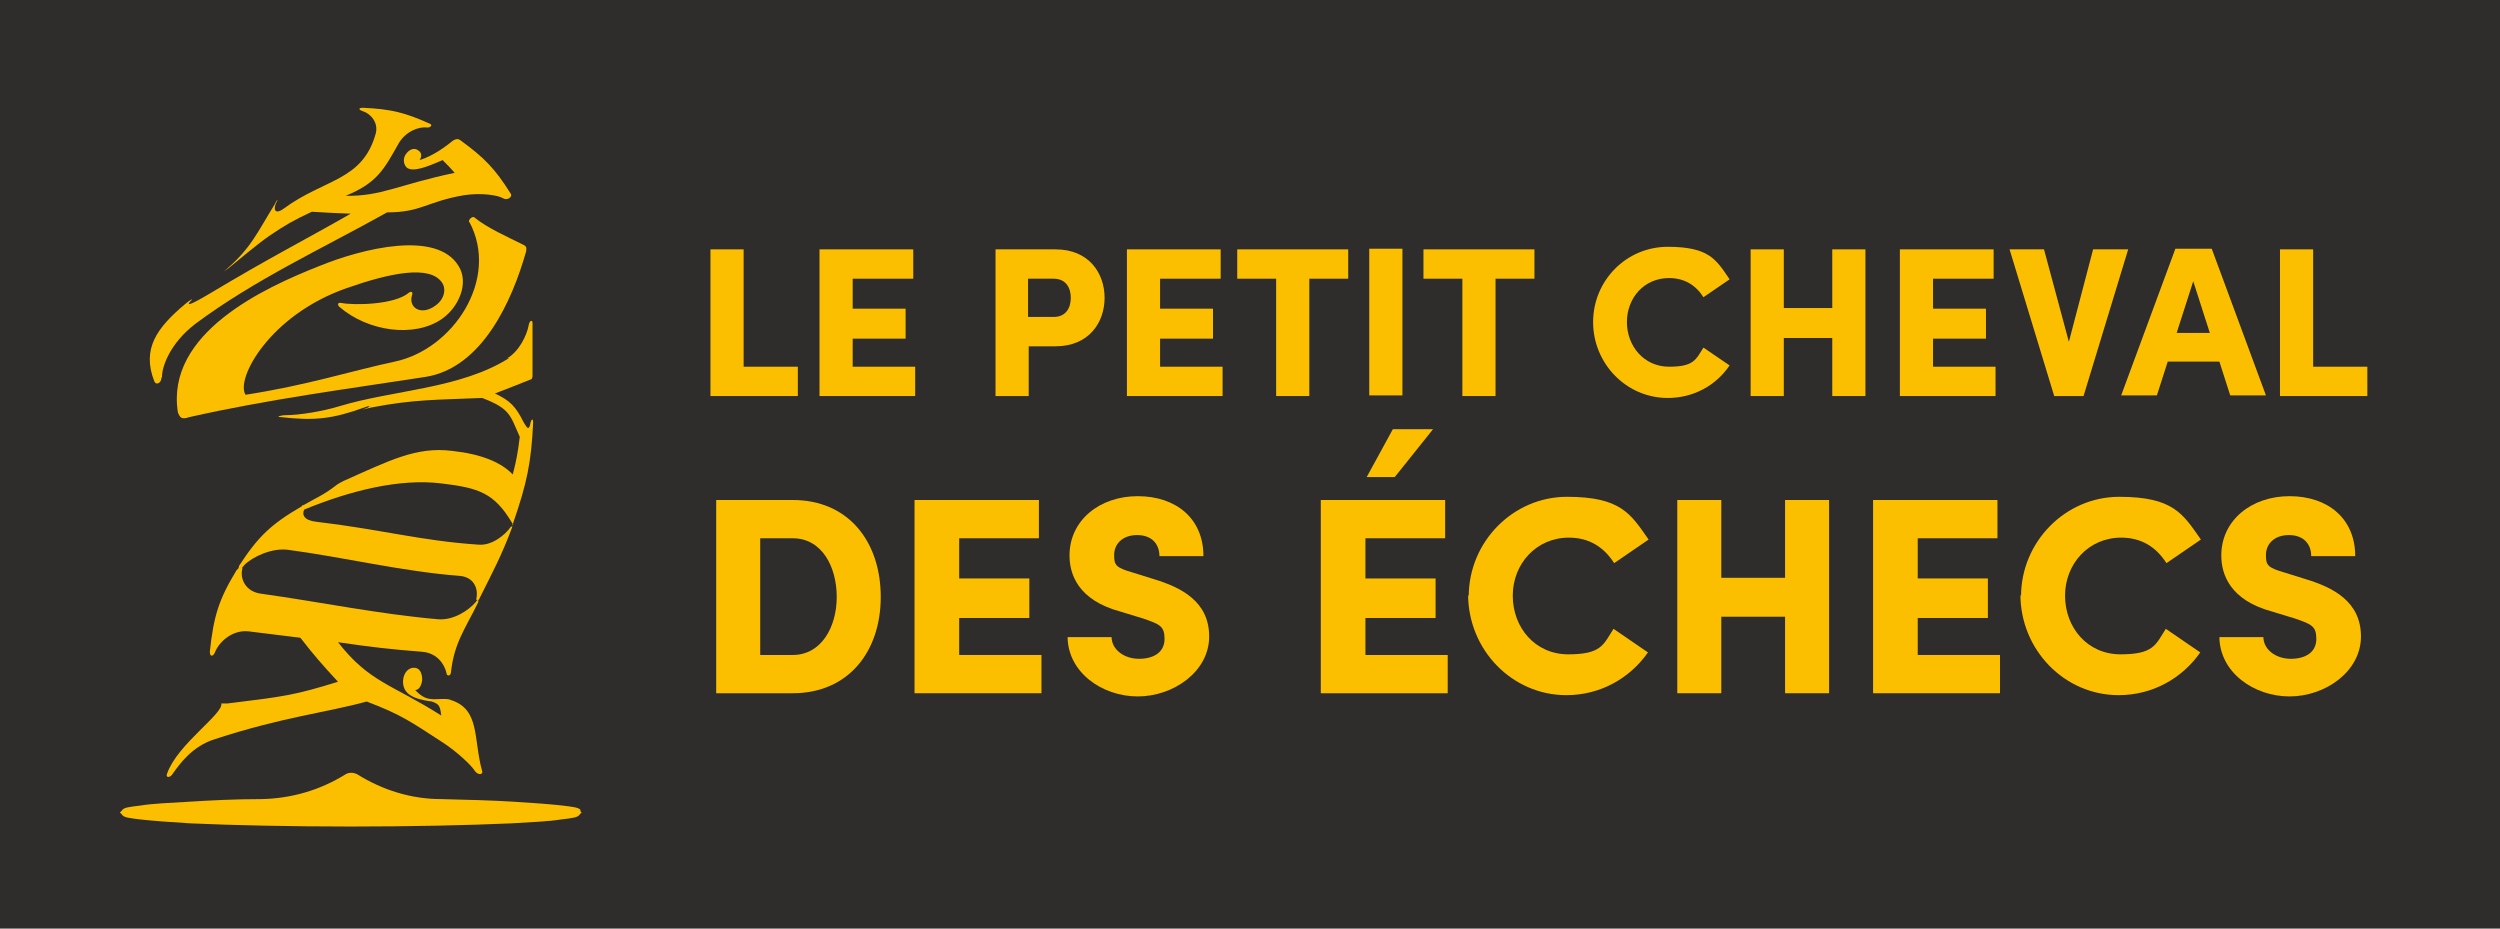 <?xml version="1.0" encoding="UTF-8"?>
<svg id="Layer_1" xmlns="http://www.w3.org/2000/svg" xmlns:xlink="http://www.w3.org/1999/xlink" version="1.1" viewBox="0 0 392 145.6">
  <!-- Generator: Adobe Illustrator 29.2.1, SVG Export Plug-In . SVG Version: 2.1.0 Build 116)  -->
  <defs>
    <style>
      .st0 {
        fill: #2e2d2c;
      }

      .st1 {
        fill: #fcbf00;
      }
    </style>
  </defs>
  <rect class="st0" width="392" height="145.6"/>
  <g>
    <g>
      <path class="st1" d="M91.1,127.1c-.1-.2-.4-.4-.9-.5-.5-.1-1.2-.2-2.1-.3-1.8-.2-4.4-.4-7.7-.6-3.3-.2-7-.3-11.2-.4-4.7,0-9.2-1.4-13.2-3.9-.6-.3-1.3-.3-1.8,0-4,2.5-8.5,3.8-13.2,3.9-4.2,0-7.9.2-11.2.4-3.3.2-5.9.3-7.7.6-.9.1-1.6.2-2.1.3-.5.1-.8.3-.9.5l-.3.3.3.3c.1.2.4.4.9.5.5.1,1.2.2,2.1.3,1.8.2,4.4.4,7.7.6,6.7.3,15.7.5,25.2.5s18.5-.2,25.2-.5c3.3-.2,5.9-.3,7.7-.6.9-.1,1.7-.2,2.1-.3.5-.1.8-.3.9-.5l.3-.3-.3-.3Z"/>
      <path class="st1" d="M25.4,59.1c0-1.6,1.2-5.2,5.2-8.3,9.4-7,19.9-11.8,30.1-17.5,5.4,0,6.2-1.7,12.1-2.7,2.7-.4,5.3,0,6.1.5.7.4,1.5-.3,1.2-.7-2.5-4-4.2-5.7-7.9-8.4-.4-.3-.7-.2-1.1,0-1.4,1.1-3.1,2.4-5.3,3.1.4-.6.3-1.2-.2-1.5-.6-.5-1.4-.2-1.9.5-.5.6-.5,1.5,0,2.1.9.9,3.2,0,5.7-1.1.8.8,1.2,1.2,1.9,2-9,1.9-11.5,3.7-17.1,3.6,4.9-2,6-4.1,8.3-8.2,1.1-1.9,3.2-2.7,4.5-2.5.5,0,.9-.4.4-.6-3.8-1.7-6-2.3-10.5-2.5-.7,0-.7.3-.1.5,1.3.4,2.6,1.8,2.1,3.6-2.1,7.4-8,7-14.4,11.7-1.5,1.1-1.7,0-1.1-1.1.3-.5,0-.3-.3.4-2.8,4.5-3.7,6.9-7.8,10.4-.6.5,0,0,.6-.4,1.6-1.3,4.3-3.6,6.3-5,2.5-1.7,3.9-2.5,6.7-3.8,1.8.1,3,.2,6.1.3-7.5,4.3-12.2,6.6-22.4,12.7-3.2,1.9-3.4,1.7-2.6.9.4-.4-.3,0-1,.6-4.4,3.7-6.8,7-4.8,12.1.3.7,1.1.2,1.1-.5Z"/>
      <path class="st1" d="M73.6,34.8c4.8,9-2.6,20-11.7,21.9-7,1.5-13.7,3.7-23.4,5.2-1.6-2.5,3.8-12.5,15.8-16.7,6.8-2.4,13.1-3.7,15-.9.7,1,.4,2.6-1,3.6-2.3,1.7-4.3.3-3.7-1.6.2-.5-.1-.7-.5-.4-2.2,1.9-8.6,2-10.6,1.6-.6-.1-.6.3-.3.6,4.5,3.9,11.8,4.9,16.1,1.9,2.6-1.8,4.3-5.6,2.6-8.3-3.4-5.6-14.9-2.8-21.8,0-8.6,3.4-24.2,10.5-22.2,23,.3.6.4,1.2,1.8.7,12.4-2.8,24.7-4.4,37-6.3,8.9-1.4,13.6-11.9,15.8-19.7.1-.6,0-.8-.4-1-2.4-1.2-5.8-2.7-7.7-4.3-.3-.3-1.1.4-.8.8Z"/>
      <path class="st1" d="M79.9,56.1c-7.7,4.9-18.1,5-26.7,7.6-2.6.8-6.3,1.4-8.4,1.4-.8,0-1.6.3-.8.3,5.3.6,8.1.3,13.1-1.5.8-.3,1.1-.3.6,0-1.2.5-1.7.5.5,0,6.7-1.3,10.4-1.2,17.4-1.5,4.5,1.7,4.4,2.8,5.9,6.1-.3,2.4-.5,3.6-1.1,5.9-1.8-1.9-4.9-3.2-9.5-3.7-5.6-.7-9.8,1.5-17,4.7-.4.2-.8.4-1.2.7-1.9,1.5-3.4,2.1-5.1,3.1-.1,0-.2,0-.3.2-4.8,2.8-6.8,4.7-9.8,9.3,0,.1-.1.3-.1.4,0,0-.2.2-.3.3-2.8,4.6-3.6,7.2-4.2,12.8,0,.8.5.8.8.1.6-1.6,2.7-3.6,5.3-3.3,3.2.4,4.8.6,8.1,1,2.1,2.7,3.4,4.2,5.9,6.9-6.8,2.1-8.3,2.3-17.3,3.4-.5,0-.8,0-1,0,.4,1.6-6.9,6.4-8.5,11-.3.7.5.7.9,0,1-1.4,3-4.3,6.6-5.4,10.7-3.5,17.2-4.1,23.8-5.9,5.5,2.1,6.8,3.1,11.9,6.4,2.3,1.5,4.5,3.6,5,4.4.5.8,1.4.7,1.2.1-1.4-5-.3-9.6-4.8-11.1-.4-.2-.8-.2-1.3-.2-1.7,0-2.7.4-4.4-1.4.6,0,1-.7,1.1-1.6,0-1.1-.4-1.9-1.3-1.9-.8,0-1.6.7-1.7,2-.1,2,1.4,2.9,4.5,3.3,1.3.4,1.3.9,1.5,2.2-7.7-4.9-11.3-5.2-16.2-11.5,5.5.8,8.2,1.1,13.2,1.5,2.4.2,3.5,2,3.8,3.3,0,.5.6.6.7,0,.5-4.7,2.2-6.8,4.3-11.1,0-.1,0-.3,0-.3,0,0,.2-.2.2-.3,2.2-4.4,3.4-6.6,5.1-11.1,0-.2,0-.4,0-.4,0,0,.2-.2.2-.4,2.1-6.1,2.8-9.3,3.1-15.7,0-.5-.2-.6-.4,0-.1.6-.2.9-.4.9-.2,0-.5-.6-.7-.9-1.2-2.4-2.1-3.4-4.5-4.5,2.3-.9,3.4-1.3,5.6-2.2.2,0,.3-.3.3-.6,0-3.3,0-4.9,0-8.2,0-.7-.5-.4-.6.3-.3,1.6-1.5,4.1-3.4,5.2ZM74.9,94.1c0,0-.2.1-.3.3-1.1,1.3-3.5,2.9-5.9,2.7-9.3-.8-18.4-2.7-27.7-4-2.6-.3-3.4-2.5-3-3.9,0-.1,0-.2,0-.3.1,0,.2-.1.3-.3,1.3-1.3,4.3-2.7,6.8-2.4,9,1.2,17.9,3.4,27,4.1,2.3.2,2.9,2.1,2.6,3.5,0,.1,0,.2,0,.3ZM80.1,82.6c-.9,1.3-3,3-5.1,2.8-9-.6-15.3-2.4-25.5-3.6-1.8-.2-2.2-1.1-1.8-1.9,7.3-3,15-4.9,21.5-4.1,5.9.7,8.3,1.5,11.1,6.2,0,0,.1.2.2.2-.1,0-.2.2-.3.4Z"/>
    </g>
    <g>
      <path class="st1" d="M116.7,57.5h8.4v4.6h-13.7v-23h5.2v18.4Z"/>
      <path class="st1" d="M133.7,57.5h9.8v4.6h-15v-23h14.7v4.6h-9.5v4.7h8.3v4.7h-8.3v4.4Z"/>
      <path class="st1" d="M165.5,39.1c5.3,0,7.7,3.8,7.7,7.6s-2.4,7.6-7.7,7.6h-4.2v7.8h-5.2v-23h9.5ZM165.2,49.7c2,0,2.7-1.5,2.7-3s-.7-3-2.7-3h-4v6h4Z"/>
      <path class="st1" d="M181.9,57.5h9.8v4.6h-15v-23h14.7v4.6h-9.5v4.7h8.3v4.7h-8.3v4.4Z"/>
      <path class="st1" d="M211.4,39.1v4.6h-6.1v18.4h-5.2v-18.4h-6.1v-4.6h17.4Z"/>
      <path class="st1" d="M214.7,62v-23h5.2v23h-5.2Z"/>
      <path class="st1" d="M240.6,39.1v4.6h-6.1v18.4h-5.2v-18.4h-6.1v-4.6h17.4Z"/>
      <path class="st1" d="M249.8,50.5c0-6.5,5.2-11.8,11.7-11.8s7.6,2,9.7,5.1l-4.1,2.8c-1.2-1.9-3-3-5.4-3-3.9,0-6.6,3.1-6.6,6.9s2.7,7,6.6,7,4.2-1.1,5.4-3l4.1,2.8c-2.1,3.1-5.6,5.1-9.7,5.1-6.5,0-11.7-5.4-11.7-11.9Z"/>
      <path class="st1" d="M287.3,39.1h5.2v23h-5.2v-9.1h-7.6v9.1h-5.2v-23h5.2v9.2h7.6v-9.2Z"/>
      <path class="st1" d="M303.1,57.5h9.8v4.6h-15v-23h14.7v4.6h-9.5v4.7h8.3v4.7h-8.3v4.4Z"/>
      <path class="st1" d="M328.2,39.1h5.5l-7,23h-4.6l-7-23h5.4l3.9,14.5,3.8-14.5Z"/>
      <path class="st1" d="M349.7,62l-1.7-5.3h-8.1l-1.7,5.3h-5.6l8.5-23h5.7l8.5,23h-5.6ZM341.3,52.2h5.2l-2.6-8.1-2.6,8.1Z"/>
      <path class="st1" d="M362.8,57.5h8.4v4.6h-13.7v-23h5.2v18.4Z"/>
      <path class="st1" d="M124.3,78.4c8.8,0,13.8,6.6,13.8,15.2s-5.1,15.1-13.8,15.1h-12v-30.3h12ZM124.3,102.7c4.5,0,6.9-4.4,6.9-9.1s-2.3-9.2-6.9-9.2h-5.1v18.3h5.1Z"/>
      <path class="st1" d="M150.4,102.7h12.9v6h-19.9v-30.3h19.5v6h-12.5v6.3h11v6.2h-11v5.8Z"/>
      <path class="st1" d="M167.4,99.9h6.9c0,1.9,1.9,3.4,4.3,3.4s4-1.1,4-3.1-.7-2.3-3.3-3.2l-3.6-1.1c-6.7-1.8-8-5.9-8-8.8,0-5.5,4.7-9.3,10.7-9.3s10.3,3.5,10.3,9.4h-6.9c0-1.8-1.1-3.3-3.5-3.3s-3.6,1.5-3.6,3.1.2,2,3,2.8l3.2,1c4.3,1.3,8.7,3.5,8.7,9s-5.6,9.4-11.2,9.4-11-3.8-11-9.4Z"/>
      <path class="st1" d="M214.1,102.7h12.9v6h-19.9v-30.3h19.5v6h-12.5v6.3h11v6.2h-11v5.8ZM224.7,67.3l-6,7.5h-4.4l4.1-7.5h6.3Z"/>
      <path class="st1" d="M230.3,93.5c0-8.5,6.9-15.6,15.4-15.6s10,2.7,12.8,6.7l-5.4,3.7c-1.6-2.5-3.9-4-7.1-4-5.1,0-8.8,4.1-8.8,9.1s3.5,9.2,8.7,9.2,5.5-1.5,7.1-4l5.4,3.7c-2.8,4-7.4,6.7-12.8,6.7-8.5,0-15.4-7.1-15.4-15.8Z"/>
      <path class="st1" d="M279.9,78.4h6.9v30.3h-6.9v-12h-10v12h-6.9v-30.3h6.9v12.2h10v-12.2Z"/>
      <path class="st1" d="M300.7,102.7h12.9v6h-19.9v-30.3h19.5v6h-12.5v6.3h11v6.2h-11v5.8Z"/>
      <path class="st1" d="M316.9,93.5c0-8.5,6.9-15.6,15.4-15.6s10,2.7,12.8,6.7l-5.4,3.7c-1.6-2.5-3.9-4-7.1-4-5.1,0-8.8,4.1-8.8,9.1s3.5,9.2,8.7,9.2,5.5-1.5,7.1-4l5.4,3.7c-2.8,4-7.4,6.7-12.8,6.7-8.5,0-15.4-7.1-15.4-15.8Z"/>
      <path class="st1" d="M348,99.9h6.9c0,1.9,1.9,3.4,4.3,3.4s4-1.1,4-3.1-.7-2.3-3.3-3.2l-3.6-1.1c-6.7-1.8-8-5.9-8-8.8,0-5.5,4.7-9.3,10.7-9.3s10.3,3.5,10.3,9.4h-6.9c0-1.8-1.1-3.3-3.5-3.3s-3.6,1.5-3.6,3.1.2,2,3,2.8l3.2,1c4.3,1.3,8.7,3.5,8.7,9s-5.6,9.4-11.2,9.4-11-3.8-11-9.4Z"/>
    </g>
  </g>
</svg>